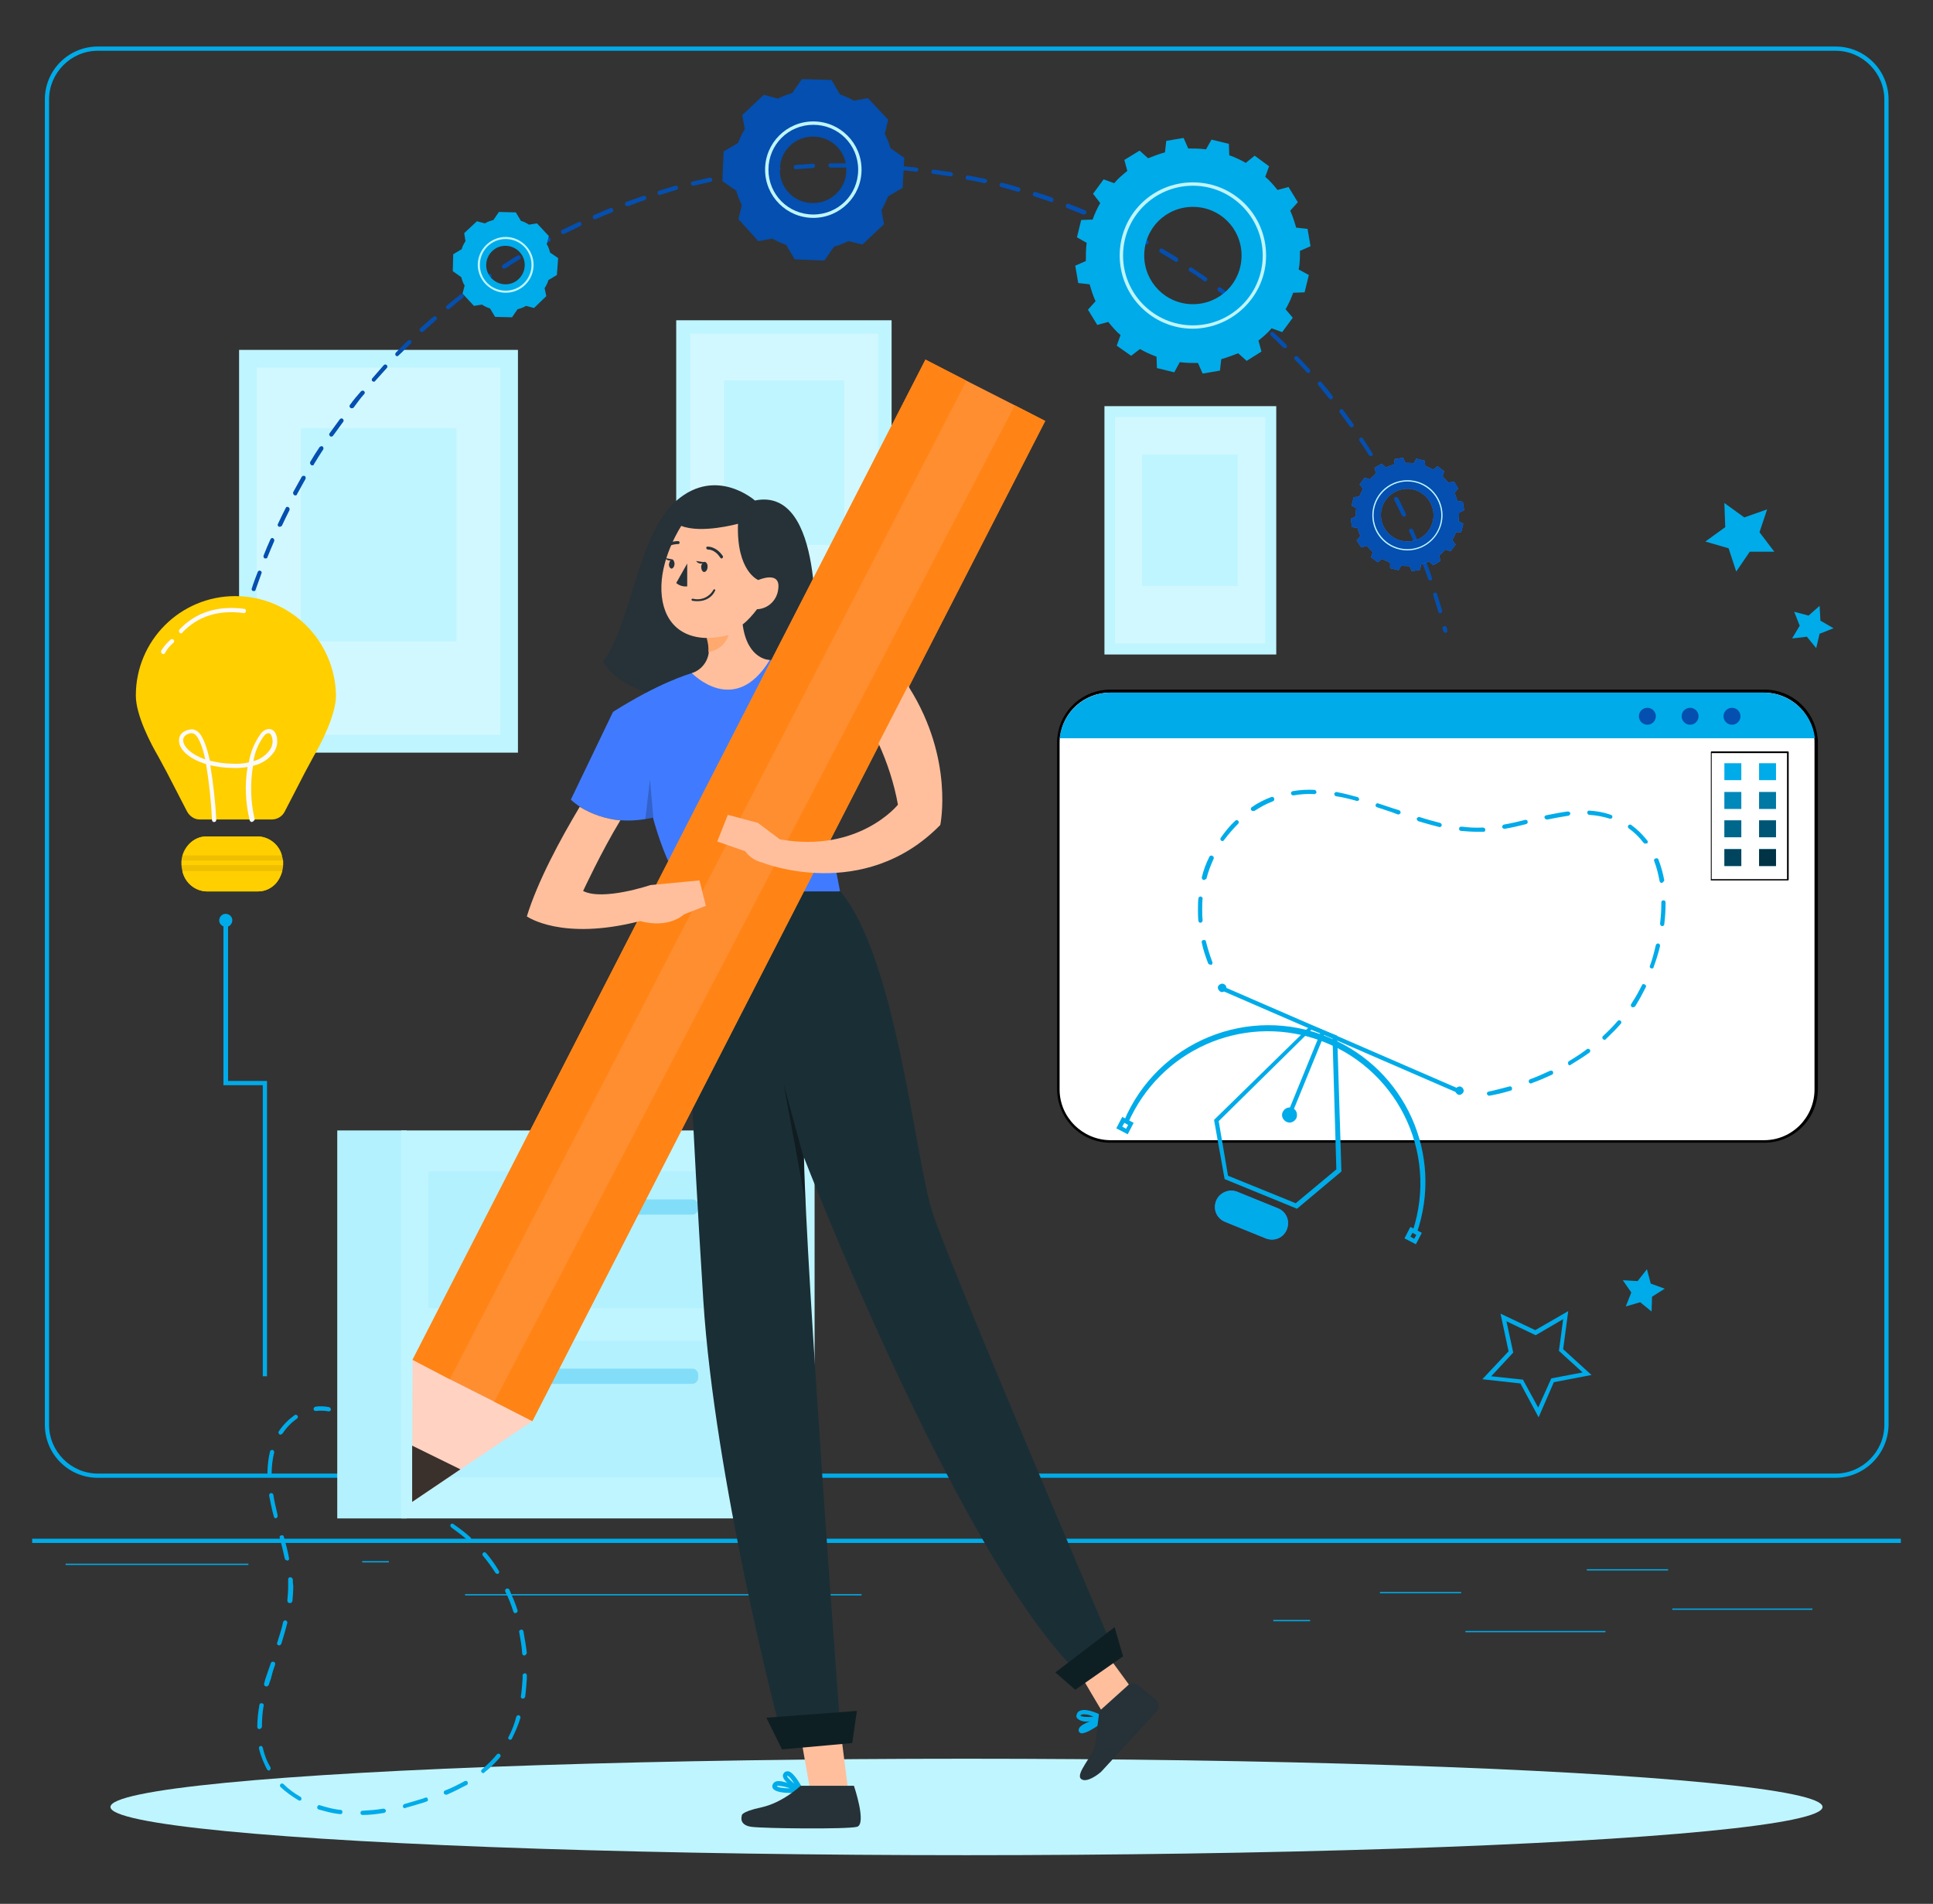 <svg xmlns="http://www.w3.org/2000/svg" xmlns:xlink="http://www.w3.org/1999/xlink" id="Layer_1" x="0px" y="0px" viewBox="0 0 456.8 450" style="enable-background:new 0 0 456.8 450;" xml:space="preserve"><rect x="0" y="0" width="456.8" height="450" fill="#333333" stroke="none"/><style type="text/css">	.st0{fill:#00ABE9;}	.st1{fill:#BFF5FF;}	.st2{opacity:6.000000e-02;}	.st3{opacity:0.28;}	.st4{opacity:0.3;}	.st5{fill:#FFFFFF;}	.st6{fill:#044FAF;}	.st7{fill:#FFCF00;}	.st8{fill:#FAFAFA;}	.st9{fill:#EDBF00;}	.st10{fill:#407BFF;}	.st11{opacity:0.2;}	.st12{opacity:0.4;}	.st13{opacity:0.5;}	.st14{opacity:0.6;}	.st15{opacity:0.7;}	.st16{fill:#263238;}	.st17{fill:#FFBF9D;}	.st18{fill:#1A2E35;}	.st19{fill:#0E1F23;}	.st20{fill:#FFD2C2;}	.st21{fill:#FF8E31;}	.st22{opacity:0.77;}	.st23{fill:#FF8415;}	.st24{fill:#FFA96E;}</style><title>benefits-of-logo-design</title><g>	<path class="st0" d="M433.7,349.3H23.1c-6.9,0-12.5-5.6-12.5-12.5V23.5c0-6.9,5.6-12.5,12.5-12.5h410.7c6.9,0,12.5,5.6,12.5,12.5  v313.3C446.2,343.7,440.6,349.3,433.7,349.3z M23.1,12c-6.3,0-11.5,5.2-11.5,11.5v313.3c0,6.3,5.2,11.5,11.5,11.5h410.7  c6.3,0,11.5-5.2,11.5-11.5V23.5c0-6.3-5.2-11.5-11.5-11.5H23.1z"></path>	<rect x="7.6" y="363.7" class="st0" width="441.6" height="1"></rect>	<rect x="395.2" y="380.2" class="st0" width="33.1" height="0.3"></rect>	<rect x="300.9" y="382.9" class="st0" width="8.7" height="0.3"></rect>	<rect x="375" y="370.9" class="st0" width="19.2" height="0.3"></rect>	<rect x="346.3" y="385.5" class="st0" width="33.1" height="0.3"></rect>	<rect x="326.1" y="376.3" class="st0" width="19.2" height="0.3"></rect>	<rect x="15.5" y="369.6" class="st0" width="43.2" height="0.3"></rect>	<rect x="85.6" y="369" class="st0" width="6.3" height="0.3"></rect>	<rect x="109.9" y="376.8" class="st0" width="93.7" height="0.3"></rect>	<rect x="79.7" y="267.2" class="st1" width="16.4" height="91.7"></rect>	<g class="st2">		<rect x="79.7" y="267.2" class="st0" width="16.4" height="91.7"></rect>	</g>	<rect x="94.8" y="267.2" class="st1" width="97.7" height="91.7"></rect>	<g class="st2">		<rect x="101.2" y="276.9" class="st0" width="84.7" height="32.3"></rect>	</g>	<g class="st2">		<rect x="101.2" y="316.9" class="st0" width="84.7" height="32.3"></rect>	</g>	<g class="st3">		<path class="st0" d="M123.5,283.5h40.1c0.8,0,1.4,0.6,1.4,1.5v0.6c0,0.8-0.6,1.5-1.4,1.5h-40.1c-0.8,0-1.4-0.6-1.4-1.5V285   C122.1,284.1,122.7,283.5,123.5,283.5z"></path>	</g>	<g class="st3">		<path class="st0" d="M123.5,323.5h40.1c0.8,0,1.4,0.6,1.4,1.5v0.6c0,0.8-0.6,1.5-1.4,1.5h-40.1c-0.8,0-1.4-0.6-1.4-1.5V325   C122.1,324.2,122.7,323.5,123.5,323.5z"></path>	</g>	<rect x="56.5" y="82.7" class="st1" width="65.9" height="95.2"></rect>	<g class="st4">		<rect x="60.7" y="86.9" class="st5" width="57.5" height="86.8"></rect>	</g>	<rect x="71.1" y="101.2" class="st1" width="36.8" height="50.4"></rect>	<rect x="261" y="96" class="st1" width="40.6" height="58.7"></rect>	<g class="st4">		<rect x="263.5" y="98.6" class="st5" width="35.5" height="53.5"></rect>	</g>	<rect x="269.9" y="107.4" class="st1" width="22.6" height="31.1"></rect>	<rect x="159.8" y="75.7" class="st1" width="50.9" height="73.6"></rect>	<g class="st4">		<rect x="163.1" y="78.9" class="st5" width="44.4" height="67.1"></rect>	</g>	<rect x="171.1" y="89.9" class="st1" width="28.4" height="38.9"></rect>	<path class="st6" d="M55.6,155.5L55.6,155.5c-0.4-0.1-0.6-0.3-0.5-0.6c0,0,0,0,0,0c0.3-1.3,0.6-2.7,0.9-4c0.1-0.3,0.3-0.4,0.6-0.4  s0.4,0.3,0.4,0.6c-0.3,1.3-0.6,2.6-0.9,4C56.1,155.3,55.9,155.5,55.6,155.5z M341.6,149.6c-0.2,0-0.4-0.2-0.5-0.4l-0.2-0.6  c-0.1-0.3,0.1-0.6,0.4-0.6c0,0,0,0,0,0c0.3-0.1,0.6,0.1,0.6,0.4l0.1,0.6c0.1,0.3-0.1,0.5-0.3,0.6c0,0,0,0,0,0L341.6,149.6z   M57.5,147.6h-0.1c-0.3-0.1-0.4-0.4-0.4-0.6c0,0,0,0,0,0c0.4-1.3,0.8-2.6,1.2-4c0.1-0.3,0.4-0.4,0.7-0.3c0.3,0.1,0.4,0.4,0.3,0.6  l0,0c-0.4,1.3-0.8,2.6-1.1,3.9C58,147.4,57.8,147.5,57.5,147.6L57.5,147.6z M340.4,145c-0.2,0-0.4-0.1-0.5-0.4  c-0.4-1.3-0.8-2.6-1.2-3.9c-0.1-0.3,0.1-0.6,0.3-0.6c0,0,0,0,0,0c0.3-0.1,0.6,0.1,0.6,0.3c0.4,1.3,0.8,2.6,1.2,3.9  c0.1,0.3-0.1,0.6-0.4,0.6L340.4,145z M60,139.7c-0.1,0-0.1,0-0.2,0c-0.3-0.1-0.4-0.4-0.3-0.6c0,0,0,0,0,0c0.4-1.3,0.9-2.6,1.4-3.9  c0.1-0.3,0.4-0.4,0.6-0.3c0,0,0,0,0,0c0.3,0.1,0.4,0.4,0.3,0.6c-0.5,1.3-0.9,2.6-1.4,3.9C60.4,139.6,60.2,139.7,60,139.7z   M338,137.2c-0.2,0-0.4-0.1-0.5-0.3c-0.4-1.3-0.9-2.6-1.4-3.8c-0.1-0.3,0-0.6,0.2-0.7c0.3-0.1,0.6,0,0.7,0.2c0,0,0,0.1,0,0.1  c0.5,1.3,1,2.6,1.4,3.9c0.1,0.3,0,0.6-0.3,0.6c0,0,0,0,0,0C338.1,137.2,338.1,137.2,338,137.2L338,137.2z M62.8,132  c-0.1,0-0.1,0-0.2,0c-0.3-0.1-0.4-0.4-0.3-0.7c0.5-1.3,1-2.5,1.6-3.8c0.1-0.3,0.4-0.4,0.6-0.3s0.4,0.4,0.3,0.6c0,0,0,0.1,0,0.1  c-0.5,1.2-1.1,2.5-1.6,3.8C63.2,131.9,63,132,62.8,132z M335.1,129.6c-0.2,0-0.4-0.1-0.5-0.3c-0.5-1.3-1-2.5-1.6-3.7  c-0.1-0.3,0.1-0.6,0.3-0.6c0.2-0.1,0.5,0,0.6,0.2c0.5,1.2,1.1,2.5,1.6,3.8c0.1,0.3,0,0.6-0.3,0.7  C335.2,129.5,335.2,129.5,335.1,129.6L335.1,129.6z M66.1,124.5c-0.1,0-0.1,0-0.2,0c-0.2-0.1-0.4-0.4-0.2-0.7  c0.6-1.3,1.2-2.5,1.8-3.7c0.1-0.3,0.4-0.4,0.7-0.2c0,0,0,0,0,0c0.2,0.1,0.3,0.4,0.2,0.7c0,0,0,0,0,0c-0.6,1.2-1.2,2.4-1.8,3.7  C66.5,124.4,66.3,124.5,66.1,124.5L66.1,124.5z M331.8,122.1c-0.2,0-0.4-0.1-0.5-0.3c-0.6-1.2-1.2-2.4-1.8-3.6  c-0.1-0.3,0-0.6,0.2-0.7s0.6,0,0.7,0.2c0.6,1.2,1.2,2.4,1.8,3.7c0.1,0.3,0,0.6-0.2,0.7C332,122.1,331.9,122.1,331.8,122.1  L331.8,122.1z M69.8,117.1c-0.1,0-0.2,0-0.3-0.1c-0.2-0.1-0.3-0.5-0.2-0.7c0.7-1.2,1.3-2.4,2-3.6c0.1-0.2,0.5-0.3,0.7-0.2  c0.2,0.1,0.3,0.4,0.2,0.7c0,0,0,0,0,0c-0.7,1.2-1.3,2.4-2,3.6C70.2,117,70,117.1,69.8,117.1L69.8,117.1z M328.1,114.8  c-0.2,0-0.4-0.1-0.5-0.3c-0.7-1.2-1.3-2.4-2-3.5c-0.1-0.2-0.1-0.6,0.2-0.7c0.2-0.1,0.6-0.1,0.7,0.2c0.7,1.2,1.4,2.4,2,3.6  c0.1,0.2,0.1,0.6-0.2,0.7c0,0,0,0,0,0C328.3,114.8,328.2,114.8,328.1,114.8L328.1,114.8z M73.8,110c-0.1,0-0.2,0-0.3-0.1  c-0.2-0.2-0.3-0.5-0.2-0.7c0.7-1.2,1.4-2.3,2.2-3.5c0.2-0.2,0.5-0.3,0.7-0.2s0.3,0.5,0.2,0.7c-0.7,1.1-1.5,2.3-2.2,3.5  C74.2,109.9,74,110,73.8,110z M323.9,107.8c-0.2,0-0.3-0.1-0.4-0.2c-0.7-1.2-1.5-2.3-2.2-3.4c-0.2-0.2-0.1-0.6,0.1-0.7c0,0,0,0,0,0  c0.2-0.2,0.6-0.1,0.7,0.2c0.8,1.1,1.5,2.3,2.2,3.4c0.2,0.2,0.1,0.5-0.1,0.7c0,0,0,0,0,0C324.1,107.7,324,107.8,323.9,107.8  L323.9,107.8z M78.3,103.2c-0.1,0-0.2,0-0.3-0.1c-0.2-0.2-0.3-0.5-0.1-0.7c0,0,0,0,0,0c0.8-1.1,1.6-2.2,2.4-3.3  c0.2-0.2,0.5-0.3,0.7-0.1c0.2,0.2,0.3,0.5,0.1,0.7c0,0,0,0,0,0c-0.8,1.1-1.6,2.2-2.4,3.3C78.6,103.1,78.5,103.2,78.3,103.2z   M319.4,101c-0.2,0-0.3-0.1-0.4-0.2c-0.8-1.1-1.6-2.2-2.4-3.3c-0.2-0.2-0.1-0.5,0.1-0.7c0.2-0.2,0.5-0.1,0.7,0.1l0,0  c0.8,1.1,1.6,2.2,2.4,3.3c0.2,0.2,0.1,0.5-0.1,0.7c0,0,0,0,0,0C319.6,101,319.5,101,319.4,101z M83.1,96.5c-0.1,0-0.2,0-0.3-0.1  c-0.2-0.2-0.3-0.5-0.1-0.7c0,0,0,0,0,0c0.8-1.1,1.7-2.2,2.6-3.2c0.2-0.2,0.5-0.2,0.7-0.1c0.2,0.2,0.3,0.5,0.1,0.7c0,0,0,0,0,0  c-0.9,1-1.7,2.1-2.5,3.2C83.4,96.5,83.3,96.5,83.1,96.5z M314.5,94.4c-0.2,0-0.3-0.1-0.4-0.2c-0.9-1.1-1.7-2.1-2.6-3.2  c-0.2-0.2-0.2-0.5,0.1-0.7s0.5-0.2,0.7,0.1c0.9,1,1.8,2.1,2.6,3.2c0.2,0.2,0.1,0.5-0.1,0.7C314.7,94.4,314.6,94.4,314.5,94.4z   M88.3,90.2c-0.1,0-0.2,0-0.3-0.1c-0.2-0.2-0.2-0.5,0-0.7c0.9-1,1.8-2.1,2.7-3.1c0.2-0.2,0.5-0.2,0.7,0c0.2,0.2,0.2,0.5,0,0.7  c-0.9,1-1.8,2-2.7,3C88.6,90.2,88.5,90.2,88.3,90.2z M309.2,88.2c-0.1,0-0.3-0.1-0.4-0.2c-0.9-1-1.8-2-2.8-3  c-0.2-0.2-0.2-0.5,0-0.7c0.2-0.2,0.5-0.2,0.7,0c0.9,1,1.9,2,2.8,3c0.2,0.2,0.2,0.5,0,0.7C309.5,88.2,309.3,88.2,309.2,88.2  L309.2,88.2z M93.9,84.2c-0.3,0-0.5-0.2-0.5-0.5c0-0.1,0.1-0.2,0.1-0.3c1-1,1.9-2,2.9-2.9c0.2-0.2,0.5-0.2,0.7,0  c0.2,0.2,0.2,0.5,0,0.7c0,0,0,0,0,0c-1,0.9-1.9,1.9-2.9,2.8C94.1,84.1,94,84.2,93.9,84.2L93.9,84.2z M303.6,82.3  c-0.1,0-0.3-0.1-0.4-0.2c-1-1-1.9-1.9-2.9-2.8c-0.2-0.2-0.2-0.5,0-0.7c0.2-0.2,0.5-0.2,0.7,0c1,0.9,2,1.9,3,2.9  c0.2,0.2,0.2,0.5,0,0.7C303.9,82.2,303.7,82.3,303.6,82.3L303.6,82.3z M99.7,78.5c-0.1,0-0.3-0.1-0.4-0.2c-0.2-0.2-0.2-0.5,0-0.7  c1-0.9,2-1.8,3.1-2.7c0.2-0.2,0.5-0.2,0.7,0c0.2,0.2,0.2,0.5,0,0.7c-1,0.9-2,1.8-3,2.7C100,78.4,99.9,78.5,99.7,78.5z M297.6,76.6  c-0.1,0-0.2,0-0.3-0.1c-1-0.9-2-1.8-3.1-2.7c-0.2-0.2-0.2-0.5-0.1-0.7c0.2-0.2,0.5-0.3,0.7-0.1c0,0,0,0,0,0c1,0.9,2.1,1.8,3.1,2.7  c0.2,0.2,0.2,0.5,0,0.7C297.9,76.6,297.8,76.6,297.6,76.6z M105.9,73.1c-0.2,0-0.3-0.1-0.4-0.2c-0.2-0.2-0.1-0.5,0.1-0.7  c0,0,0,0,0,0c1.1-0.9,2.1-1.7,3.2-2.6c0.2-0.2,0.5-0.1,0.7,0.1c0.2,0.2,0.1,0.5-0.1,0.7l0,0c-1.1,0.8-2.1,1.7-3.2,2.6  C106.1,73.1,106,73.1,105.9,73.1z M291.4,71.4c-0.1,0-0.2,0-0.3-0.1c-1.1-0.8-2.1-1.7-3.2-2.5c-0.2-0.2-0.3-0.5-0.1-0.7  c0.2-0.2,0.5-0.3,0.7-0.1l0,0c1.1,0.8,2.2,1.7,3.3,2.5c0.2,0.2,0.3,0.5,0.1,0.7C291.7,71.3,291.5,71.4,291.4,71.4L291.4,71.4z   M112.4,68.1c-0.2,0-0.3-0.1-0.4-0.2c-0.2-0.2-0.1-0.5,0.1-0.7c0,0,0,0,0,0c1.1-0.8,2.2-1.6,3.3-2.4c0.2-0.2,0.5-0.1,0.7,0.1  s0.1,0.5-0.1,0.7c-1.1,0.8-2.2,1.6-3.3,2.4C112.6,68.1,112.5,68.1,112.4,68.1L112.4,68.1z M284.8,66.5c-0.1,0-0.2,0-0.3-0.1  c-1.1-0.8-2.2-1.6-3.4-2.3c-0.2-0.2-0.3-0.5-0.1-0.7c0.2-0.2,0.5-0.3,0.7-0.1c1.1,0.8,2.3,1.5,3.4,2.3c0.2,0.2,0.3,0.5,0.1,0.7  C285.1,66.4,285,66.5,284.8,66.5L284.8,66.5z M119.1,63.5c-0.3,0-0.5-0.2-0.5-0.5c0-0.2,0.1-0.3,0.2-0.4c1.1-0.7,2.3-1.5,3.5-2.2  c0.2-0.1,0.6-0.1,0.7,0.2c0.1,0.2,0.1,0.6-0.2,0.7c-1.2,0.7-2.3,1.4-3.4,2.2C119.3,63.4,119.2,63.4,119.1,63.5L119.1,63.5z   M278,61.9c-0.1,0-0.2,0-0.3-0.1c-1.1-0.7-2.3-1.4-3.5-2.1c-0.2-0.1-0.3-0.4-0.2-0.7c0,0,0,0,0,0c0.1-0.2,0.5-0.3,0.7-0.2  c0,0,0,0,0,0c1.2,0.7,2.3,1.4,3.5,2.1c0.2,0.2,0.3,0.5,0.2,0.7C278.3,61.8,278.2,61.9,278,61.9z M126,59.2c-0.2,0-0.4-0.1-0.4-0.3  c-0.1-0.2-0.1-0.6,0.2-0.7c0,0,0,0,0,0c1.2-0.7,2.4-1.3,3.6-2c0.2-0.1,0.6,0,0.7,0.2c0.1,0.3,0,0.6-0.2,0.7c-1.2,0.6-2.4,1.3-3.6,2  C126.2,59.2,126.1,59.2,126,59.2z M270.9,57.8c-0.1,0-0.2,0-0.2-0.1c-1.2-0.7-2.4-1.3-3.6-1.9c-0.3-0.1-0.3-0.4-0.2-0.7  c0.1-0.3,0.4-0.3,0.7-0.2c1.2,0.6,2.4,1.3,3.6,1.9c0.2,0.1,0.3,0.4,0.2,0.7c0,0,0,0,0,0C271.3,57.7,271.1,57.8,270.9,57.8  L270.9,57.8z M133.2,55.3c-0.3,0.1-0.6-0.1-0.6-0.4c-0.1-0.3,0.1-0.6,0.4-0.6c1.2-0.6,2.4-1.2,3.7-1.8c0.3-0.1,0.6,0,0.7,0.2  c0,0,0,0,0,0c0.1,0.3,0,0.6-0.2,0.7c-1.2,0.6-2.4,1.2-3.7,1.8C133.4,55.2,133.3,55.3,133.2,55.3L133.2,55.3z M263.6,54  c-0.1,0-0.1,0-0.2,0c-1.2-0.6-2.5-1.2-3.7-1.7c-0.3-0.1-0.4-0.4-0.3-0.6c0.1-0.3,0.4-0.4,0.6-0.3c0,0,0.1,0,0.1,0  c1.3,0.6,2.5,1.1,3.7,1.7c0.2,0.1,0.4,0.4,0.2,0.7C264,53.9,263.8,54,263.6,54z M140.6,51.8c-0.2,0-0.4-0.1-0.5-0.3  c-0.1-0.3,0-0.6,0.3-0.7c1.3-0.5,2.5-1.1,3.8-1.6c0.3-0.1,0.5,0,0.7,0.3c0,0,0,0,0,0c0.1,0.3,0,0.6-0.3,0.7c-1.3,0.5-2.5,1-3.8,1.6  C140.8,51.8,140.7,51.8,140.6,51.8L140.6,51.8z M256.2,50.7c-0.1,0-0.1,0-0.2,0c-1.3-0.5-2.5-1-3.8-1.5c-0.3-0.1-0.4-0.4-0.3-0.7  c0.1-0.3,0.4-0.4,0.7-0.3c1.3,0.5,2.6,1,3.8,1.5c0.3,0.1,0.4,0.4,0.3,0.7C256.6,50.6,256.4,50.7,256.2,50.7L256.2,50.7z   M148.2,48.7c-0.3,0-0.5-0.2-0.5-0.5c0-0.2,0.1-0.5,0.4-0.5c1.3-0.5,2.6-0.9,3.9-1.4c0.3-0.1,0.6,0.1,0.7,0.3  c0.1,0.3-0.1,0.6-0.3,0.7l0,0c-1.3,0.4-2.6,0.9-3.8,1.4C148.3,48.7,148.2,48.7,148.2,48.7L148.2,48.7z M248.5,47.7  c-0.1,0-0.1,0-0.2,0c-1.3-0.4-2.6-0.9-3.9-1.3c-0.3-0.1-0.4-0.4-0.3-0.7c0.1-0.3,0.4-0.4,0.6-0.3c0,0,0,0,0,0  c1.3,0.4,2.6,0.8,3.9,1.3c0.3,0.1,0.4,0.4,0.3,0.7c0,0.2-0.2,0.4-0.5,0.4V47.7z M155.9,46.1c-0.2,0-0.4-0.1-0.5-0.4  c-0.1-0.3,0.1-0.6,0.3-0.6c1.3-0.4,2.6-0.8,3.9-1.2c0.3-0.1,0.6,0.1,0.6,0.4c0.1,0.3-0.1,0.6-0.4,0.6l0,0c-1.3,0.4-2.6,0.8-3.9,1.2  C156,46.1,155.9,46.1,155.9,46.1z M240.6,45.3c0,0-0.1,0-0.1,0c-1.3-0.4-2.6-0.7-3.9-1.1c-0.3-0.1-0.4-0.3-0.4-0.6c0,0,0,0,0,0  c0.1-0.3,0.3-0.4,0.6-0.4c0,0,0,0,0,0c1.3,0.3,2.6,0.7,4,1.1c0.3,0.1,0.4,0.4,0.3,0.6C241.1,45.2,240.9,45.3,240.6,45.3L240.6,45.3  z M163.8,43.9c-0.2,0-0.4-0.2-0.5-0.4c-0.1-0.3,0.1-0.6,0.4-0.6c0,0,0,0,0,0c1.3-0.3,2.7-0.6,4-0.9c0.3-0.1,0.5,0.1,0.6,0.4  c0,0,0,0,0,0c0.1,0.3-0.1,0.5-0.4,0.6C166.5,43.3,165.2,43.6,163.8,43.9L163.8,43.9z M232.7,43.3h-0.1c-1.3-0.3-2.6-0.6-4-0.8  c-0.3,0-0.5-0.3-0.4-0.6s0.3-0.5,0.6-0.4c0,0,0,0,0.1,0c1.4,0.3,2.7,0.5,4,0.8c0.3,0.1,0.4,0.4,0.4,0.6  C233.1,43.1,232.9,43.3,232.7,43.3L232.7,43.3z M171.8,42.2c-0.3,0-0.5-0.3-0.5-0.5c0-0.2,0.2-0.4,0.4-0.5c1.3-0.3,2.7-0.5,4-0.7  c0.3-0.1,0.5,0.1,0.6,0.4c0,0,0,0,0,0c0,0.3-0.1,0.5-0.4,0.6c0,0,0,0,0,0C174.5,41.7,173.2,41.9,171.8,42.2L171.8,42.2z   M224.7,41.7L224.7,41.7c-1.4-0.2-2.8-0.4-4.1-0.6c-0.3,0-0.5-0.2-0.5-0.5s0.2-0.5,0.5-0.5c0,0,0.1,0,0.1,0  c1.3,0.2,2.7,0.4,4.1,0.6c0.3,0.1,0.4,0.4,0.4,0.6C225.1,41.5,224.9,41.7,224.7,41.7L224.7,41.7z M179.8,40.9  c-0.3,0-0.5-0.3-0.4-0.6c0-0.2,0.2-0.4,0.4-0.4c1.4-0.2,2.7-0.3,4.1-0.5c0.3,0,0.5,0.2,0.6,0.4c0,0,0,0,0,0c0,0.3-0.2,0.5-0.5,0.6  C182.6,40.6,181.3,40.7,179.8,40.9L179.8,40.9z M216.6,40.6L216.6,40.6c-1.4-0.2-2.8-0.3-4.1-0.4c-0.3,0-0.5-0.3-0.5-0.5  c0,0,0,0,0,0c0-0.3,0.3-0.5,0.5-0.5c0,0,0,0,0,0c1.4,0.1,2.7,0.3,4.1,0.4c0.3,0.1,0.5,0.3,0.4,0.6C217,40.4,216.8,40.5,216.6,40.6  L216.6,40.6z M188,40c-0.3-0.1-0.5-0.3-0.4-0.6c0-0.2,0.2-0.4,0.4-0.4c1.4-0.1,2.7-0.2,4.1-0.3c0.3,0,0.5,0.2,0.5,0.5  c0,0.3-0.2,0.5-0.5,0.5c0,0,0,0,0,0C190.8,39.8,189.4,39.9,188,40L188,40z M208.4,39.8L208.4,39.8c-1.4-0.1-2.7-0.2-4.1-0.2  c-0.3-0.1-0.5-0.3-0.4-0.6c0-0.2,0.2-0.4,0.4-0.4c1.4,0,2.7,0.1,4.1,0.2c0.3,0.1,0.4,0.4,0.4,0.6C208.8,39.6,208.7,39.8,208.4,39.8  L208.4,39.8z M196.2,39.6c-0.3-0.1-0.5-0.3-0.4-0.6c0-0.2,0.2-0.4,0.4-0.4c1.1,0,2.1,0,3.2,0h0.9c0.3-0.1,0.5,0.1,0.6,0.4  c0.1,0.3-0.1,0.5-0.4,0.6c-0.1,0-0.1,0-0.2,0h-0.9C198.3,39.6,197.3,39.6,196.2,39.6L196.2,39.6z"></path>	<path class="st7" d="M55.6,140.9c-13,0-23.5,10.5-23.5,23.5c0,0,0,0,0,0c0,4.7,3.6,11.5,5.3,14.4c0.7,1.3,1.4,2.6,2.1,3.9l4.7,9.1  c0.6,1.1,1.7,1.9,3,1.9h17c1.3,0,2.5-0.7,3.1-1.9l4.7-9.1c0.7-1.3,1.4-2.6,2.1-3.9c1.7-2.9,5.3-9.8,5.3-14.4  C79.2,151.4,68.6,140.9,55.6,140.9z"></path>	<path class="st8" d="M59.5,194.3c-0.2,0-0.4-0.2-0.5-0.4c-1-4.1-1.2-8.4-0.5-12.6c-1.3,0.2-2.6,0.3-3.9,0.2c-1.7,0-3.3-0.3-4.9-0.6  c0.7,4.3,1.2,8.6,1.4,12.9c0,0.3-0.2,0.5-0.5,0.5c0,0,0,0,0,0c-0.3,0-0.5-0.2-0.5-0.5c0,0,0,0,0,0c-0.2-4.4-0.7-8.9-1.4-13.2  c-4-1.2-6.3-3.4-6.4-5.4c-0.1-1.5,0.9-2.5,2.7-2.8c0.6-0.1,1.2,0.1,1.7,0.5c1.3,1,2.2,3.8,2.9,6.9c1.7,0.4,3.4,0.7,5.2,0.7  c1.3,0.1,2.7,0,4-0.3c0.4-2.4,1.3-4.6,2.7-6.6c0.4-0.7,1.2-1.2,2-1.3c0.7,0,1.3,0.4,1.6,1c0.7,1.4,0.5,3.1-0.3,4.4  c-1.2,1.7-3,2.9-5,3.3c-0.7,4.2-0.6,8.5,0.4,12.7C60.1,193.9,59.9,194.2,59.5,194.3L59.5,194.3z M63.4,173.3L63.4,173.3  c-0.3,0-0.8,0.3-1.2,0.9c-1.2,1.7-2,3.7-2.3,5.7c1.6-0.4,3-1.4,3.9-2.7c0.7-1,0.8-2.3,0.3-3.4C64,173.5,63.7,173.3,63.4,173.3  L63.4,173.3z M45.3,173.3h-0.2c-1.2,0.2-1.9,0.9-1.8,1.8c0.1,1.4,1.8,3.2,5.2,4.4c-0.6-2.8-1.4-5-2.4-5.9  C45.8,173.4,45.6,173.3,45.3,173.3L45.3,173.3z"></path>	<path class="st8" d="M42.8,149.7c-0.3,0-0.5-0.2-0.5-0.5c0-0.1,0-0.3,0.1-0.4c3.9-4.1,9-5.7,15.3-4.9c0.3,0,0.5,0.3,0.4,0.6  c0,0.3-0.3,0.5-0.6,0.4c-5.9-0.8-10.8,0.8-14.4,4.6C43.1,149.7,42.9,149.7,42.8,149.7z"></path>	<path class="st8" d="M38.6,154.6c-0.1,0-0.2,0-0.3-0.1c-0.2-0.1-0.3-0.4-0.2-0.7c0,0,0,0,0,0c0.6-1,1.4-1.9,2.2-2.6  c0.2-0.2,0.5-0.2,0.7,0c0,0,0,0,0,0c0.2,0.2,0.2,0.5,0,0.7c-0.8,0.7-1.5,1.5-2,2.4C39,154.5,38.8,154.6,38.6,154.6z"></path>	<path class="st9" d="M66.9,204.2c0,0.1,0,0.2,0,0.3c0,0.5-0.1,0.9-0.2,1.4c-0.3,1.1-0.8,2.1-1.5,2.9c-1.1,1.2-2.6,1.9-4.2,1.9H48.8  c-2.8-0.1-5.1-2.1-5.7-4.8c-0.1-0.5-0.2-0.9-0.2-1.4c0-0.1,0-0.2,0-0.3c0-0.2,0-0.4,0-0.6c0-0.1,0-0.1,0-0.2  c0.1-1.4,0.7-2.8,1.7-3.8c1.1-1.2,2.6-1.9,4.2-1.9H61c2.6,0.1,4.9,1.9,5.6,4.4c0.1,0.4,0.2,0.8,0.3,1.3c0,0.1,0,0.1,0,0.2  C66.9,203.8,66.9,204,66.9,204.2z"></path>	<path class="st7" d="M66.6,202.2H43.2c0.3-0.9,0.8-1.8,1.4-2.6c1.1-1.2,2.6-1.9,4.2-1.9H61C63.6,197.8,65.9,199.6,66.6,202.2z"></path>	<path class="st7" d="M66.7,205.9c-0.3,1.1-0.8,2.1-1.5,2.9c-1.1,1.2-2.6,1.9-4.2,1.9H48.8c-2.8-0.1-5.1-2.1-5.7-4.8H66.7z"></path>	<path class="st7" d="M66.9,204.2c0,0.1,0,0.2,0,0.3h-24c0-0.1,0-0.2,0-0.3c0-0.2,0-0.4,0-0.6c0-0.1,0-0.1,0-0.2h24  c0,0.1,0,0.1,0,0.2C66.9,203.8,66.9,204,66.9,204.2z"></path>	<path class="st0" d="M54.9,217.5c0,0.9-0.7,1.6-1.5,1.6s-1.6-0.7-1.6-1.5c0-0.9,0.7-1.6,1.5-1.6c0,0,0,0,0,0  C54.2,216,54.9,216.7,54.9,217.5z"></path>	<polygon class="st0" points="63.1,325.3 62.1,325.3 62.1,256.5 52.8,256.5 52.8,217.5 53.9,217.5 53.9,255.5 63.1,255.5  "></polygon>	<path class="st6" d="M213.7,37.3l-3.3-2.3l0,0c-0.3-1.2-0.8-2.3-1.3-3.4l0.8-3.3l-4.8-5.1l-3.3,0.6c-1.1-0.6-2.2-1.1-3.3-1.5l0,0  l-2-3.4l-7-0.2l-2.3,3.3l0,0c-1.2,0.3-2.3,0.8-3.4,1.3l-3.3-0.9l-5.1,4.8l0.6,3.3l0,0c-0.6,1-1.2,2.2-1.6,3.3l-3.4,2l-0.3,7  l3.3,2.3c0.3,1.2,0.8,2.3,1.3,3.4l0,0l-0.8,3.3l4.7,5.2l3.3-0.6c1.1,0.6,2.2,1.1,3.3,1.5l0,0l2,3.4l7,0.3l2.3-3.3  c1.2-0.3,2.3-0.8,3.4-1.3l0,0l3.3,0.8l5.1-4.8l-0.6-3.3c0.6-1.1,1.1-2.2,1.6-3.3l0,0l3.4-2L213.7,37.3z M191.9,48  c-4.3-0.1-7.8-3.7-7.6-8.1c0.1-4.3,3.7-7.8,8.1-7.6c4.3,0.1,7.8,3.7,7.6,8.1l0,0C199.9,44.7,196.3,48.1,191.9,48z"></path>	<path class="st1" d="M192.2,51.5c-6.3,0-11.4-5.1-11.4-11.4c0-6.3,5.1-11.4,11.4-11.4c6.3,0,11.4,5.1,11.4,11.4c0,0,0,0,0,0  C203.6,46.4,198.5,51.5,192.2,51.5z M192.2,29.5c-5.9,0-10.6,4.7-10.6,10.6s4.7,10.6,10.6,10.6s10.6-4.7,10.6-10.6  C202.8,34.2,198.1,29.5,192.2,29.5L192.2,29.5z"></path>	<path class="st0" d="M131.9,61l-1.9-1.3l0,0c-0.2-0.7-0.4-1.4-0.8-2l0.5-1.9l-2.8-3l-1.9,0.3c-0.6-0.4-1.2-0.7-1.9-0.9l0,0l-1.2-2  l-4-0.1l-1.3,1.9l0,0c-0.7,0.2-1.4,0.4-2,0.8l-1.9-0.5l-3,2.8l0.3,1.9l0,0c-0.4,0.6-0.7,1.2-0.9,1.9l-2,1.2l-0.1,4l2,1.4  c0.2,0.7,0.4,1.4,0.8,2l0,0l-0.5,1.9l2.7,2.9l1.9-0.3c0.6,0.4,1.2,0.7,1.9,0.9l0,0l1.2,2l4,0.1l1.3-1.9c0.7-0.2,1.4-0.4,2-0.8l0,0  l1.9,0.5l2.9-2.8l-0.4-1.9c0.4-0.6,0.7-1.2,0.9-1.9l0,0l2-1.2L131.9,61z M119.3,67.2c-2.5-0.1-4.5-2.2-4.4-4.7s2.2-4.5,4.7-4.4  c2.5,0.1,4.5,2.2,4.4,4.7l0,0C123.9,65.3,121.8,67.3,119.3,67.2L119.3,67.2z"></path>	<path class="st1" d="M119.5,69.2c-3.6,0-6.6-3-6.6-6.6s3-6.6,6.6-6.6s6.6,3,6.6,6.6v0C126.1,66.3,123.1,69.2,119.5,69.2z   M119.5,56.5c-3.4,0-6.1,2.7-6.1,6.1s2.7,6.1,6.1,6.1s6.1-2.7,6.1-6.1l0,0C125.6,59.2,122.9,56.5,119.5,56.5z"></path>	<g>		<path class="st0" d="M307.2,59.3l2.5-1.1l-0.7-4.1l-2.7-0.3c-0.4-1.4-0.8-2.7-1.4-4l1.8-2l-2.2-3.6l-2.6,0.7   c-0.9-1.1-1.8-2.2-2.9-3.1l0.9-2.5l-3.4-2.5l-2.1,1.7c-1.2-0.7-2.5-1.3-3.9-1.8l-0.1-2.7l-4.1-1l-1.3,2.3   c-1.4-0.2-2.8-0.2-4.2-0.2l-1.1-2.5l-4.1,0.7l-0.3,2.7c-1.4,0.4-2.7,0.9-4,1.4l-2-1.8l-3.6,2.2l0.7,2.6c-1.1,0.9-2.2,1.8-3.1,2.9   l-2.5-0.9l-2.5,3.4l1.7,2.2c-0.7,1.2-1.3,2.5-1.8,3.9l-2.7,0.1l-1,4.1l2.3,1.3c-0.2,1.4-0.2,2.8-0.2,4.3l-2.5,1.1l0.7,4.1l2.7,0.3   c0.4,1.4,0.8,2.7,1.4,4l-1.8,2l2.2,3.6l2.6-0.7c0.9,1.1,1.8,2.2,2.9,3.1l-0.9,2.5l3.4,2.4l2.1-1.6c1.2,0.7,2.5,1.3,3.9,1.8   l0.1,2.7l4.1,1l1.3-2.4c1.4,0.2,2.8,0.2,4.3,0.2l1.1,2.5l4.1-0.7l0.3-2.7c1.4-0.4,2.7-0.9,4-1.4l2,1.8l3.5-2.2l-0.7-2.6   c1.1-0.9,2.2-1.8,3.1-2.9l2.5,0.9l2.5-3.4l-1.7-2c0.7-1.2,1.3-2.5,1.8-3.9l2.7-0.1l1-4.1l-2.4-1.3   C307.2,62.2,307.2,60.8,307.2,59.3z M281.9,71.9c-6.4,0-11.5-5.2-11.5-11.5c0-6.4,5.1-11.5,11.5-11.5c6.4,0,11.5,5.1,11.5,11.5   C293.4,66.8,288.3,71.9,281.9,71.9z"></path>		<path class="st1" d="M281.9,77.7c-9.5,0-17.3-7.7-17.3-17.3s7.7-17.3,17.3-17.3s17.3,7.7,17.3,17.3l0,0   C299.2,69.9,291.4,77.6,281.9,77.7z M281.9,43.9c-9.1,0-16.5,7.4-16.5,16.5c0,9.1,7.4,16.5,16.5,16.5c9.1,0,16.5-7.4,16.5-16.5   c0,0,0,0,0,0C298.4,51.3,291,43.9,281.9,43.9z"></path>	</g>	<path class="st10" d="M345.3,125.8l0.5-2l-1.1-0.6c0.1-0.7,0.1-1.3,0.1-2l1.2-0.6l-0.3-2l-1.3-0.2c-0.2-0.7-0.4-1.3-0.7-1.9l0.9-1  l-1-1.7l-1.3,0.3c-0.4-0.5-0.9-1-1.4-1.5l0.4-1.2l-1.6-1.2l-1,0.8c-0.6-0.3-1.2-0.6-1.9-0.9l-0.1-1.2l-2-0.5l-0.6,1.1  c-0.7-0.1-1.3-0.1-2-0.1l-0.5-1.2l-2,0.3l-0.2,1.3c-0.7,0.2-1.3,0.4-1.9,0.7l-1-0.9l-1.7,1l0.4,1.3c-0.5,0.4-1,0.9-1.5,1.4  l-1.2-0.4l-1.2,1.6l0.8,1c-0.3,0.6-0.6,1.2-0.9,1.9l-1.3,0.1l-0.5,2l1.1,0.6c-0.1,0.7-0.1,1.3-0.1,2l-1.2,0.5l0.3,2l1.3,0.2  c0.2,0.7,0.4,1.3,0.7,1.9l-0.9,1l1.1,1.7l1.3-0.4c0.4,0.5,0.9,1,1.4,1.5l-0.4,1.2l1.6,1.2l1-0.8c0.6,0.3,1.2,0.6,1.9,0.9l0,1.3  l2,0.5l0.6-1.1c0.7,0.1,1.3,0.1,2,0.1l0.5,1.2l2-0.3l0.2-1.3c0.7-0.2,1.3-0.4,1.9-0.7l1,0.9l1.7-1l-0.3-1.3c0.5-0.4,1-0.9,1.5-1.4  l1.2,0.4l1.2-1.6l-0.8-1c0.3-0.6,0.6-1.2,0.9-1.9L345.3,125.8z M331.1,127.8c-3.3-0.8-5.4-4.2-4.6-7.5c0.8-3.3,4.2-5.4,7.5-4.6  c3.3,0.8,5.4,4.2,4.6,7.5C337.8,126.6,334.5,128.6,331.1,127.8C331.1,127.8,331.1,127.8,331.1,127.8z"></path>	<path class="st6" d="M345.3,125.8l0.5-2l-1.1-0.6c0.1-0.7,0.1-1.3,0.1-2l1.2-0.6l-0.3-2l-1.3-0.2c-0.2-0.7-0.4-1.3-0.7-1.9l0.9-1  l-1-1.7l-1.3,0.3c-0.4-0.5-0.9-1-1.4-1.5l0.4-1.2l-1.6-1.2l-1,0.8c-0.6-0.3-1.2-0.6-1.9-0.9l-0.1-1.2l-2-0.5l-0.6,1.1  c-0.7-0.1-1.3-0.1-2-0.1l-0.5-1.2l-2,0.3l-0.2,1.3c-0.7,0.2-1.3,0.4-1.9,0.7l-1-0.9l-1.7,1l0.4,1.3c-0.5,0.4-1,0.9-1.5,1.4  l-1.2-0.4l-1.2,1.6l0.8,1c-0.3,0.6-0.6,1.2-0.9,1.9l-1.3,0.1l-0.5,2l1.1,0.6c-0.1,0.7-0.1,1.3-0.1,2l-1.2,0.5l0.3,2l1.3,0.2  c0.2,0.7,0.4,1.3,0.7,1.9l-0.9,1l1.1,1.7l1.3-0.4c0.4,0.5,0.9,1,1.4,1.5l-0.4,1.2l1.6,1.2l1-0.8c0.6,0.3,1.2,0.6,1.9,0.9l0,1.3  l2,0.5l0.6-1.1c0.7,0.1,1.3,0.1,2,0.1l0.5,1.2l2-0.3l0.2-1.3c0.7-0.2,1.3-0.4,1.9-0.7l1,0.9l1.7-1l-0.3-1.3c0.5-0.4,1-0.9,1.5-1.4  l1.2,0.4l1.2-1.6l-0.8-1c0.3-0.6,0.6-1.2,0.9-1.9L345.3,125.8z M331.1,127.8c-3.3-0.8-5.4-4.2-4.6-7.5c0.8-3.3,4.2-5.4,7.5-4.6  c3.3,0.8,5.4,4.2,4.6,7.5C337.8,126.6,334.5,128.6,331.1,127.8C331.1,127.8,331.1,127.8,331.1,127.8z"></path>	<path class="st1" d="M332.6,130.1c-4.6,0-8.3-3.7-8.3-8.3s3.7-8.3,8.3-8.3s8.3,3.7,8.3,8.3c0,0,0,0,0,0  C340.9,126.3,337.2,130.1,332.6,130.1z M332.6,113.8c-4.4,0-8,3.6-8,8s3.6,8,8,8s8-3.6,8-8S337,113.8,332.6,113.8  C332.6,113.8,332.6,113.8,332.6,113.8z"></path>	<polygon class="st0" points="419.3,130.4 413.5,130.4 410.3,135.1 408.5,129.6 403,128 407.7,124.6 407.5,118.9 412.2,122.3   417.6,120.4 415.8,125.8  "></polygon>	<polygon class="st0" points="423.5,150.9 425.3,147.9 424,144.6 427.4,145.5 430,143.2 430.2,146.7 433.3,148.5 430,149.8   429.2,153.2 427,150.5  "></polygon>	<path class="st0" d="M363.6,335l-4.3-8l-9-1l6.2-6.6l-1.9-8.9l8.2,3.9l7.8-4.5l-1.2,9l6.7,6.1l-8.9,1.7L363.6,335z M352.4,325.3  l7.5,0.8l3.6,6.6l3.1-6.9l7.4-1.4l-5.6-5.1l1-7.5l-6.5,3.8l-6.9-3.3l1.6,7.4L352.4,325.3z"></path>	<polygon class="st0" points="390.3,310 387.6,307.8 384.2,308.8 385.5,305.5 383.5,302.6 387,302.8 389.2,300 390.1,303.4   393.4,304.6 390.4,306.5  "></polygon>	<ellipse class="st1" cx="228.4" cy="427.1" rx="202.3" ry="11.4"></ellipse>	<path class="st5" d="M429.2,175.6v81.9c0,6.8-5.5,12.2-12.2,12.3c0,0,0,0,0,0H262.4c-6.8,0-12.3-5.5-12.3-12.3v-81.9  c0-0.5,0-1,0.1-1.4c0.7-6.2,6-10.8,12.2-10.8h154.6c6.2,0,11.4,4.6,12.2,10.8C429.2,174.7,429.2,175.2,429.2,175.6z"></path>	<path d="M416.9,270.1H262.4c-6.9,0-12.5-5.6-12.6-12.6v-81.9c0-0.5,0-1,0.1-1.5c0.7-6.3,6.1-11.1,12.5-11.1h154.6  c6.4,0,11.7,4.8,12.5,11.1c0.1,0.5,0.1,1,0.1,1.5v81.9C429.5,264.5,423.9,270.1,416.9,270.1z M262.4,163.7  c-6.1,0-11.2,4.5-11.9,10.5c-0.1,0.5-0.1,0.9-0.1,1.4v81.9c0,6.6,5.4,11.9,11.9,12h154.6c6.6,0,11.9-5.4,11.9-12v-81.9  c0-0.5,0-0.9-0.1-1.4c-0.7-6-5.8-10.5-11.9-10.5H262.4z"></path>	<path class="st0" d="M351.9,259c-0.2,0-0.4-0.2-0.5-0.4c-0.1-0.3,0.1-0.5,0.4-0.6c0,0,0,0,0,0c1.6-0.3,3.3-0.8,4.9-1.2  c0.3-0.1,0.6,0.1,0.6,0.4c0.1,0.3-0.1,0.6-0.4,0.6c-1.6,0.5-3.3,0.9-5,1.2L351.9,259z M361.8,256.1c-0.2,0-0.4-0.1-0.5-0.3  c-0.1-0.3,0-0.6,0.3-0.7c1.6-0.6,3.2-1.3,4.7-2c0.3-0.1,0.6,0,0.7,0.2c0.1,0.3,0,0.6-0.2,0.7c0,0,0,0,0,0c-1.5,0.7-3.1,1.4-4.8,2  L361.8,256.1z M371,251.8c-0.2,0-0.4-0.1-0.4-0.3c-0.1-0.2-0.1-0.5,0.2-0.7c0,0,0,0,0,0c1.5-0.9,2.9-1.8,4.2-2.8  c0.2-0.2,0.5-0.1,0.7,0.1c0,0,0,0,0,0c0.2,0.2,0.1,0.5-0.1,0.7c0,0,0,0,0,0c-1.4,1-2.8,1.9-4.3,2.8  C371.2,251.7,371.1,251.7,371,251.8L371,251.8z M379.2,245.8c-0.1,0-0.3-0.1-0.4-0.2c-0.2-0.2-0.2-0.5,0-0.7  c1.2-1.1,2.4-2.3,3.5-3.6c0.2-0.2,0.5-0.2,0.7,0c0,0,0,0,0,0c0.2,0.2,0.2,0.5,0,0.7c-1.1,1.3-2.4,2.5-3.6,3.7  C379.5,245.7,379.3,245.7,379.2,245.8L379.2,245.8z M385.9,238.1c-0.3,0-0.5-0.2-0.5-0.5c0-0.1,0-0.2,0.1-0.3l0.3-0.5  c0.8-1.2,1.5-2.5,2.2-3.9c0.1-0.3,0.4-0.4,0.7-0.2s0.4,0.4,0.2,0.7c-0.7,1.4-1.4,2.7-2.2,4l-0.3,0.5  C386.3,238,386.1,238,385.9,238.1L385.9,238.1z M390.4,228.9h-0.2c-0.3-0.1-0.4-0.4-0.3-0.6c0.6-1.6,1-3.2,1.4-4.9  c0.1-0.3,0.3-0.4,0.6-0.4c0.3,0.1,0.4,0.3,0.4,0.6c-0.4,1.7-0.9,3.3-1.5,4.9C390.8,228.8,390.6,228.9,390.4,228.9L390.4,228.9z   M286,228c-0.2,0-0.4-0.1-0.5-0.3c-0.6-1.6-1.2-3.3-1.5-4.9c-0.1-0.3,0.1-0.6,0.4-0.6c0.3-0.1,0.6,0.1,0.6,0.4l0,0  c0.4,1.6,0.9,3.2,1.5,4.8c0.1,0.3,0,0.5-0.3,0.7c0,0,0,0,0,0C286.1,228,286.1,228,286,228z M392.8,218.9L392.8,218.9  c-0.3,0-0.5-0.3-0.5-0.6c0,0,0,0,0,0c0.2-1.6,0.3-3.2,0.3-4.8v-0.2c0-0.3,0.2-0.5,0.5-0.5c0,0,0,0,0,0l0,0c0.3,0,0.5,0.2,0.5,0.5  l0,0v0.2c0,1.7-0.1,3.3-0.3,4.9C393.3,218.7,393.1,218.9,392.8,218.9L392.8,218.9z M283.7,218.1c-0.3,0-0.5-0.2-0.5-0.5  c-0.1-0.9-0.1-1.8-0.1-2.6s0-1.7,0.1-2.6c0-0.3,0.3-0.5,0.5-0.5c0,0,0,0,0,0c0.3,0,0.5,0.3,0.5,0.5c0,0,0,0,0,0  c-0.1,0.8-0.1,1.6-0.1,2.5s0,1.7,0.1,2.6C284.2,217.8,284,218.1,283.7,218.1C283.7,218.1,283.7,218.1,283.7,218.1L283.7,218.1z   M392.7,208.7c-0.2,0-0.5-0.2-0.5-0.4c-0.3-1.6-0.7-3.3-1.3-4.8c-0.1-0.3,0.1-0.6,0.4-0.6c0.2-0.1,0.5,0,0.6,0.2  c0.6,1.6,1.1,3.3,1.4,5C393.2,208.3,393,208.6,392.7,208.7L392.7,208.7z M284.5,208h-0.1c-0.3-0.1-0.4-0.4-0.4-0.6c0,0,0,0,0,0  c0.4-1.7,1-3.3,1.8-4.9c0.1-0.2,0.4-0.4,0.7-0.2c0.3,0.1,0.4,0.4,0.3,0.7c0,0,0,0,0,0c-0.7,1.5-1.3,3.1-1.7,4.7  C284.9,207.8,284.7,208,284.5,208z M388.8,199.4c-0.2,0-0.3-0.1-0.4-0.2c-1-1.3-2.2-2.5-3.5-3.4c-0.2-0.2-0.3-0.5-0.1-0.7  s0.5-0.3,0.7-0.1c1.4,1,2.7,2.3,3.8,3.7c0.2,0.2,0.1,0.5-0.1,0.7c0,0,0,0,0,0C389,199.3,388.9,199.4,388.8,199.4L388.8,199.4z   M288.9,198.8c-0.3,0-0.5-0.2-0.5-0.5c0-0.1,0-0.2,0.1-0.3c1-1.4,2.1-2.8,3.4-4c0.2-0.2,0.5-0.2,0.7,0c0.2,0.2,0.2,0.5,0,0.7  c-1.2,1.2-2.3,2.5-3.3,3.8C289.2,198.7,289,198.8,288.9,198.8L288.9,198.8z M349.1,196.6c-1.3,0-2.6-0.1-3.8-0.2  c-0.3,0-0.5-0.2-0.5-0.5s0.2-0.5,0.5-0.5c0.1,0,0.1,0,0.2,0c1.6,0.2,3.3,0.3,4.9,0.2c0.3,0,0.6,0.2,0.6,0.5c0,0.3-0.1,0.5-0.4,0.5  c0,0,0,0,0,0L349.1,196.6z M355.5,195.9c-0.2,0-0.5-0.2-0.5-0.4c0-0.3,0.1-0.5,0.4-0.6c0,0,0,0,0,0c1.7-0.3,3.5-0.7,5-1.1  c0.3-0.1,0.6,0.1,0.6,0.4c0.1,0.3-0.1,0.5-0.4,0.6c-1.5,0.4-3.3,0.8-5,1.1L355.5,195.9z M340.3,195.5h-0.1c-1.5-0.4-3.1-0.8-5-1.4  c-0.3-0.1-0.4-0.4-0.4-0.6s0.4-0.4,0.6-0.4c1.8,0.6,3.4,1,4.9,1.4c0.3,0.1,0.4,0.3,0.4,0.6C340.7,195.3,340.5,195.4,340.3,195.5  L340.3,195.5z M365.5,193.7c-0.2,0-0.4-0.2-0.5-0.4c-0.1-0.3,0.1-0.5,0.4-0.6c0,0,0,0,0,0c2-0.4,3.6-0.7,5.1-0.9  c0.3,0,0.5,0.2,0.6,0.4c0,0.3-0.2,0.5-0.4,0.6c-1.4,0.2-3,0.5-5,0.9L365.5,193.7z M380.6,193.5c-0.1,0-0.1,0-0.2,0  c-1.6-0.5-3.2-0.8-4.9-0.9c-0.3-0.1-0.4-0.3-0.4-0.6c0-0.2,0.2-0.4,0.4-0.4c1.8,0.1,3.5,0.4,5.2,1c0.3,0.1,0.4,0.4,0.3,0.6  C381,193.4,380.8,193.5,380.6,193.5L380.6,193.5z M330.5,192.5c-0.1,0-0.1,0-0.2,0L329,192l-3.6-1.2c-0.3-0.1-0.4-0.4-0.3-0.6  c0,0,0,0,0,0c0.1-0.3,0.4-0.4,0.6-0.3l3.6,1.2l1.3,0.4c0.3,0.1,0.4,0.4,0.4,0.6C330.9,192.3,330.7,192.5,330.5,192.5L330.5,192.5z   M296.1,191.7c-0.2,0-0.3-0.1-0.4-0.2c-0.2-0.2-0.1-0.6,0.1-0.7c0,0,0,0,0,0c1.4-1,3-1.8,4.6-2.4c0.3-0.1,0.6,0,0.7,0.3  c0.1,0.3,0,0.6-0.3,0.7c-1.6,0.6-3,1.4-4.4,2.3C296.3,191.6,296.2,191.7,296.1,191.7L296.1,191.7z M320.7,189.3c0,0-0.1,0-0.1,0  c-1.8-0.5-3.4-0.9-4.9-1.1c-0.3-0.1-0.4-0.4-0.4-0.6c0.1-0.2,0.3-0.4,0.5-0.4c1.6,0.3,3.2,0.7,5,1.2c0.3,0.1,0.4,0.4,0.4,0.6  C321.1,189.2,321,189.3,320.7,189.3L320.7,189.3z M305.6,188c-0.2,0-0.5-0.2-0.5-0.4c-0.1-0.3,0.1-0.5,0.4-0.6c0,0,0,0,0,0  c1.7-0.3,3.5-0.4,5.2-0.3c0.3,0.1,0.4,0.4,0.4,0.6c0,0.2-0.2,0.3-0.4,0.4c-1.7-0.1-3.3,0-5,0.3L305.6,188z"></path>	<path class="st0" d="M306.5,285.7l-17.1-7l-2.5-14l22.9-22.4l6.2,2.5l1,32.1L306.5,285.7z M290.2,277.9l16,6.5l9.6-8l-0.9-31l-5-2  L288,265L290.2,277.9z"></path>	<path class="st10" d="M299.1,292.7l-9.6-3.9c-2-0.8-2.9-3-2.1-5c0,0,0,0,0,0l0,0c0.8-1.9,3-2.9,5-2.1c0,0,0,0,0,0l9.6,3.9  c2,0.8,2.9,3,2.1,5c0,0,0,0,0,0l0,0C303.3,292.6,301.1,293.5,299.1,292.7C299.2,292.7,299.1,292.7,299.1,292.7z"></path>			<rect x="298.1" y="253.2" transform="matrix(0.378 -0.926 0.926 0.378 -42.917 443.596)" class="st0" width="21.1" height="1"></rect>	<path class="st0" d="M306.4,264.2c-0.4,0.9-1.4,1.4-2.3,1c-0.9-0.4-1.4-1.4-1-2.3c0.4-0.9,1.4-1.4,2.3-1  C306.3,262.2,306.7,263.2,306.4,264.2z"></path>	<path class="st0" d="M299.1,292.7l-9.6-3.9c-2-0.8-2.9-3-2.1-5c0,0,0,0,0,0l0,0c0.8-1.9,3-2.9,5-2.1c0,0,0,0,0,0l9.6,3.9  c2,0.8,2.9,3,2.1,5c0,0,0,0,0,0l0,0C303.3,292.6,301.1,293.5,299.1,292.7C299.2,292.7,299.1,292.7,299.1,292.7z"></path>	<path class="st0" d="M334.8,291.5l-1-0.4c6.3-18.9-3.9-39.2-22.8-45.5c-17.7-5.9-36.9,2.7-44.4,19.8l-1-0.4  c7.9-18.8,29.6-27.7,48.4-19.8C332.2,252.8,341.2,273,334.8,291.5L334.8,291.5z"></path>	<path class="st0" d="M334.6,294.1l-2.7-1.4l1.4-2.7l2.7,1.4L334.6,294.1z M333.3,292.3l0.9,0.5l0.5-0.9l-0.9-0.5L333.3,292.3z"></path>	<path class="st0" d="M266.5,268.1l-2.7-1.4l1.4-2.7l2.7,1.4L266.5,268.1z M265.2,266.3l0.9,0.5l0.5-0.9l-0.9-0.5L265.2,266.3z"></path>			<rect x="316.2" y="215.1" transform="matrix(0.398 -0.917 0.917 0.398 -34.626 438.361)" class="st0" width="1" height="60.8"></rect>	<path class="st0" d="M345.9,257.9c-0.1,0.5-0.6,0.9-1.1,0.9c-0.5-0.1-0.9-0.6-0.9-1.1s0.6-0.9,1.1-0.9c0,0,0,0,0,0  C345.6,256.9,345.9,257.4,345.9,257.9z"></path>	<path class="st0" d="M289.8,233.6c-0.1,0.5-0.6,0.9-1.1,0.9c-0.5-0.1-0.9-0.6-0.9-1.1s0.6-0.9,1.1-0.9c0,0,0,0,0,0  C289.5,232.6,289.9,233.1,289.8,233.6z"></path>	<path class="st0" d="M428.9,174.5H250.4c0.7-6.2,5.9-10.8,12.1-10.8h154.2C423,163.7,428.2,168.4,428.9,174.5z"></path>	<path class="st6" d="M391.3,169.3c0,1.1-0.9,2-2,2s-2-0.9-2-2s0.9-2,2-2S391.3,168.2,391.3,169.3z"></path>	<circle class="st6" cx="399.4" cy="169.3" r="2"></circle>	<path class="st6" d="M411.3,169.3c0,1.1-0.9,2-2,2s-2-0.9-2-2s0.9-2,2-2S411.3,168.2,411.3,169.3z"></path>	<path d="M422.5,208.1h-18.1c-0.1,0-0.2-0.1-0.1-0.2v-30.1c0-0.1,0.1-0.2,0.1-0.2h18.1c0.1,0,0.2,0.1,0.2,0.1c0,0,0,0,0,0V208  C422.6,208.1,422.5,208.1,422.5,208.1z M404.5,207.8h17.8V178h-17.8L404.5,207.8z"></path>	<rect x="407.5" y="180.4" class="st0" width="4" height="4"></rect>	<rect x="415.7" y="180.4" class="st0" width="4" height="4"></rect>	<rect x="407.5" y="187.2" class="st0" width="4" height="4"></rect>	<rect x="415.7" y="187.2" class="st0" width="4" height="4"></rect>	<rect x="407.5" y="193.9" class="st0" width="4" height="4"></rect>	<rect x="415.7" y="193.9" class="st0" width="4" height="4"></rect>	<rect x="407.5" y="200.7" class="st0" width="4" height="4"></rect>	<rect x="415.7" y="200.7" class="st0" width="4" height="4"></rect>	<g class="st11">		<rect x="407.5" y="187.2" width="4" height="4"></rect>	</g>	<g class="st4">		<rect x="415.7" y="187.2" width="4" height="4"></rect>	</g>	<g class="st12">		<rect x="407.5" y="193.9" width="4" height="4"></rect>	</g>	<g class="st13">		<rect x="415.7" y="193.9" width="4" height="4"></rect>	</g>	<g class="st14">		<rect x="407.5" y="200.7" width="4" height="4"></rect>	</g>	<g class="st15">		<rect x="415.7" y="200.7" width="4" height="4"></rect>	</g>	<path class="st0" d="M85.6,429c-0.3-0.1-0.5-0.3-0.4-0.6c0-0.2,0.2-0.4,0.4-0.4c1.7-0.1,3.3-0.2,5-0.5c0.3,0,0.5,0.2,0.6,0.4  c0,0,0,0,0,0c0,0.3-0.1,0.5-0.4,0.6c0,0,0,0,0,0C89,428.8,87.3,429,85.6,429L85.6,429z M80.5,428.8L80.5,428.8l-0.9-0.1  c-1.4-0.2-2.9-0.6-4.3-1c-0.3-0.1-0.4-0.4-0.3-0.7c0,0,0,0,0,0c0.1-0.3,0.4-0.4,0.6-0.3c0,0,0,0,0,0c1.3,0.4,2.7,0.8,4.1,1l0.8,0.1  c0.3,0,0.5,0.3,0.4,0.6c0,0,0,0,0,0C80.9,428.6,80.7,428.8,80.5,428.8L80.5,428.8z M95.7,427.4c-0.3,0-0.5-0.2-0.5-0.5  c0-0.2,0.2-0.4,0.4-0.5c1.4-0.4,2.8-0.8,4.4-1.3l0.5-0.2c0.3-0.1,0.5,0,0.6,0.3c0,0,0,0,0,0c0.1,0.3,0,0.6-0.3,0.6c0,0,0,0,0,0  l-0.5,0.2c-1.6,0.5-3,0.9-4.4,1.3L95.7,427.4z M70.8,425.6c-0.1,0-0.2,0-0.3-0.1c-1.5-0.9-2.9-1.9-4.2-3.1c-0.2-0.2-0.2-0.5,0-0.7  c0.2-0.2,0.5-0.2,0.7,0c1.2,1.2,2.6,2.2,4,3c0.2,0.1,0.3,0.4,0.2,0.7c0,0,0,0,0,0C71.2,425.5,71,425.6,70.8,425.6L70.8,425.6z   M105.4,424.2c-0.2,0-0.4-0.1-0.5-0.3c-0.1-0.3,0-0.6,0.3-0.7c0,0,0,0,0,0c1.6-0.6,3.1-1.4,4.6-2.2c0.2-0.1,0.6-0.1,0.7,0.2  c0.1,0.2,0.1,0.6-0.2,0.7c-1.5,0.8-3.1,1.6-4.7,2.3C105.5,424.2,105.4,424.2,105.4,424.2L105.4,424.2z M114.2,419.1  c-0.2,0-0.3-0.1-0.4-0.2c-0.2-0.2-0.1-0.5,0.1-0.7c0,0,0,0,0,0c1.1-0.9,2.1-1.9,3-2.9l0.5-0.6c0.2-0.2,0.5-0.3,0.7-0.1c0,0,0,0,0,0  c0.2,0.2,0.3,0.5,0.1,0.7l-0.5,0.6c-1,1.1-2,2.1-3.2,3C114.4,419.1,114.3,419.1,114.2,419.1L114.2,419.1z M63.6,418.5  c-0.2,0-0.4-0.1-0.5-0.3c-0.2-0.3-0.3-0.6-0.5-1c-0.6-1.3-1.1-2.6-1.4-3.9c-0.1-0.3,0.1-0.5,0.3-0.6c0,0,0,0,0,0  c0.3-0.1,0.5,0.1,0.6,0.4c0.3,1.3,0.7,2.5,1.3,3.7c0.2,0.3,0.3,0.6,0.5,0.9c0.1,0.2,0.1,0.6-0.2,0.7  C63.8,418.5,63.7,418.5,63.6,418.5L63.6,418.5z M120.6,411.2c-0.1,0-0.2,0-0.2,0c-0.3-0.1-0.4-0.4-0.2-0.7c0.8-1.5,1.4-3.1,1.8-4.7  c0.1-0.3,0.4-0.4,0.6-0.4c0.3,0.1,0.4,0.4,0.4,0.6l0,0c-0.5,1.7-1.2,3.3-2,4.9C120.9,411.2,120.7,411.2,120.6,411.2L120.6,411.2z   M61.3,408.7L61.3,408.7c-0.3,0-0.5-0.2-0.5-0.5l0,0c0-1.7,0.2-3.5,0.5-5.2c0-0.3,0.3-0.5,0.6-0.4c0.3,0,0.5,0.3,0.4,0.6  c0,0,0,0,0,0c-0.3,1.7-0.4,3.3-0.4,5C61.8,408.4,61.6,408.7,61.3,408.7C61.3,408.7,61.3,408.7,61.3,408.7L61.3,408.7z M123.6,401.5  L123.6,401.5c-0.4,0-0.6-0.3-0.5-0.6c0,0,0,0,0,0c0.2-1.3,0.3-2.7,0.4-4.1v-0.9c0.1-0.3,0.4-0.4,0.6-0.4c0.2,0,0.3,0.2,0.4,0.4  c0,0.3,0,0.6,0,0.9c-0.1,1.4-0.2,2.8-0.4,4.3C124,401.3,123.8,401.5,123.6,401.5L123.6,401.5z M62.9,398.6h-0.1  c-0.3-0.1-0.4-0.3-0.4-0.6c0,0,0,0,0,0c0.2-0.8,0.4-1.5,0.7-2.3s0.6-1.8,0.9-2.6c0.1-0.3,0.4-0.4,0.7-0.3c0.3,0.1,0.4,0.4,0.3,0.7  l0,0c-0.3,0.9-0.6,1.7-0.8,2.6s-0.5,1.5-0.7,2.2C63.3,398.5,63.1,398.7,62.9,398.6L62.9,398.6z M123.9,391.3  c-0.3,0-0.5-0.2-0.5-0.5c-0.1-1.7-0.4-3.3-0.7-5c-0.1-0.3,0.1-0.5,0.4-0.6c0.3-0.1,0.5,0.1,0.6,0.4c0,0,0,0,0,0  c0.3,1.7,0.6,3.4,0.8,5.1C124.4,391,124.2,391.3,123.9,391.3C123.9,391.3,123.9,391.3,123.9,391.3L123.9,391.3z M66,388.9  c-0.1,0-0.1,0-0.2,0c-0.3-0.1-0.4-0.4-0.3-0.6c0.6-1.9,1.1-3.4,1.4-4.9c0.1-0.3,0.3-0.4,0.6-0.4c0,0,0,0,0,0  c0.3,0.1,0.4,0.3,0.4,0.6c0,0,0,0,0,0c-0.4,1.5-0.8,3-1.4,4.9C66.4,388.7,66.2,388.9,66,388.9z M121.8,381.3  c-0.2,0-0.4-0.1-0.5-0.4c-0.5-1.6-1.1-3.2-1.9-4.7c-0.1-0.3,0-0.6,0.3-0.7c0.3-0.1,0.6,0,0.7,0.3c0.7,1.6,1.4,3.2,1.9,4.8  c0.1,0.3-0.1,0.6-0.3,0.6L121.8,381.3z M68.4,378.9L68.4,378.9c-0.3,0-0.5-0.3-0.5-0.6c0,0,0,0,0,0c0.1-1.1,0.2-2.2,0.2-3.3v-0.3  c0-0.5,0-1,0-1.4c0-0.3,0.2-0.5,0.5-0.5c0,0,0,0,0,0c0.3,0,0.5,0.2,0.6,0.5c0,0.5,0,1,0.1,1.5v0.3c0,1.1-0.1,2.3-0.2,3.4  C68.9,378.8,68.7,379,68.4,378.9C68.4,378.9,68.4,378.9,68.4,378.9L68.4,378.9z M117.5,372c-0.2,0-0.3-0.1-0.4-0.2  c-0.9-1.4-1.9-2.8-3-4.1c-0.2-0.2-0.1-0.5,0.1-0.7c0.2-0.2,0.5-0.1,0.7,0.1c1.1,1.3,2.1,2.7,3,4.2c0.1,0.2,0.1,0.6-0.2,0.7  C117.6,372,117.5,372,117.5,372L117.5,372z M67.8,368.8c-0.2,0-0.5-0.2-0.5-0.4c-0.4-1.8-0.8-3.5-1.2-4.9c-0.1-0.3,0.1-0.6,0.4-0.6  c0.3-0.1,0.6,0.1,0.6,0.4c0.4,1.5,0.9,3.2,1.2,5c0.1,0.3-0.1,0.5-0.4,0.6c0,0,0,0,0,0L67.8,368.8z M110.9,364.2  c-0.1,0-0.2,0-0.3-0.1c-1.3-1.1-2.6-2.1-4-3.1c-0.2-0.2-0.2-0.5-0.1-0.7c0.2-0.2,0.4-0.2,0.6-0.1c1.4,1,2.8,2,4.1,3.2  c0.2,0.2,0.2,0.5,0,0.7C111.2,364.2,111,364.2,110.9,364.2L110.9,364.2z M65.2,358.9c-0.2,0-0.4-0.2-0.5-0.4v-0.1  c-0.5-1.8-0.8-3.4-1.1-4.9c0-0.3,0.1-0.5,0.4-0.6c0,0,0,0,0,0c0.3,0,0.5,0.1,0.6,0.4c0.2,1.5,0.6,3,1,4.8v0.1  c0.1,0.3-0.1,0.5-0.3,0.6C65.3,358.9,65.3,358.9,65.2,358.9L65.2,358.9z M63.7,348.8c-0.3,0-0.5-0.2-0.5-0.5l0,0l0,0  c0-1.7,0.2-3.5,0.6-5.2c0.1-0.3,0.3-0.4,0.6-0.4c0.3,0.1,0.4,0.3,0.4,0.6c-0.4,1.6-0.6,3.3-0.6,4.9C64.2,348.6,64,348.8,63.7,348.8  C63.7,348.8,63.6,348.8,63.7,348.8L63.7,348.8z M66.3,339.1c-0.1,0-0.2,0-0.3-0.1c-0.2-0.2-0.3-0.5-0.1-0.7c0,0,0,0,0,0  c1-1.5,2.2-2.7,3.7-3.8c0.2-0.2,0.5-0.1,0.7,0.1c0,0,0,0,0,0c0.2,0.2,0.1,0.5-0.1,0.7c0,0,0,0,0,0c-1.3,0.9-2.5,2.1-3.4,3.5  C66.6,339,66.4,339.1,66.3,339.1L66.3,339.1z M77.7,333.6L77.7,333.6c-1.1-0.2-2.1-0.2-3.1-0.1c-0.3,0-0.5-0.2-0.5-0.5  c0-0.2,0.2-0.4,0.4-0.5c1.1-0.2,2.2-0.1,3.3,0.1c0.3,0.1,0.4,0.4,0.4,0.6C78.1,333.5,77.9,333.6,77.7,333.6L77.7,333.6z"></path>	<path class="st16" d="M178.4,118.3c0,0-9.1-8.1-18.5,0s-10.5,28.9-17.4,38.1c0,0,3.8,7.8,18.7,8.7s31.3-14.2,31.3-14.2  S195,114.9,178.4,118.3z"></path>	<path class="st10" d="M163.5,159.1c-0.9,0.3-7.6,2.2-18.7,9.2l8,18.5c0,0,2.5,14.3,8.6,23.1l12.6,11.6l24.5-10.9l-6.6-34.6  l0.6-17.7C192.5,158.5,184,152.5,163.5,159.1z"></path>	<path class="st17" d="M183.9,139.3c-0.3,2.6-2.4,4.6-5,4.7c-1,1.3-2.1,2.6-3.4,3.6c1.1,8.4,6.4,8.4,6.4,8.4  c-8.3,13.7-18.4,3.1-18.4,3.1c2.2-0.7,3.8-2.7,4-5c0.1-1.1-0.1-2.2-0.4-3.3c-7.3-0.1-11-5.1-10.8-12.4s4.7-14.1,4.7-14.1  c4.8,1.9,13.4-0.5,13.4-0.5c-0.4,11.3,4.8,13.3,4.8,13.3S184.6,134.7,183.9,139.3z"></path>	<path class="st16" d="M164.9,142.1c-0.4,0-0.8,0-1.3-0.1c-0.1,0-0.2-0.2-0.2-0.3s0.2-0.2,0.3-0.2c0,0,0,0,0,0  c1.9,0.5,3.9-0.3,4.9-2.1c0.1-0.1,0.2-0.2,0.3-0.1s0.2,0.2,0.1,0.3c0,0,0,0,0,0C168.3,141.2,166.7,142.1,164.9,142.1z"></path>	<path class="st16" d="M167.2,134c0,0.7-0.4,1.2-0.8,1.2s-0.7-0.6-0.7-1.2s0.4-1.2,0.8-1.2S167.3,133.4,167.2,134z"></path>	<path class="st16" d="M159.4,133.3c0,0.6-0.4,1.1-0.7,1.1s-0.7-0.5-0.6-1.1s0.4-1.1,0.7-1.1S159.4,132.7,159.4,133.3z"></path>	<path class="st16" d="M170.5,132c-0.1,0-0.2-0.1-0.3-0.2c-1.3-2-2.8-1.9-2.9-1.9c-0.2,0-0.4-0.2-0.4-0.4c0-0.2,0.1-0.3,0.3-0.3  c0.1,0,2-0.1,3.6,2.2c0.1,0.2,0.1,0.4-0.1,0.5c0,0,0,0,0,0C170.7,132,170.6,132,170.5,132z"></path>	<path class="st16" d="M162.4,138.6v-5.4l-2.6,4.6C160.5,138.4,161.4,138.7,162.4,138.6z"></path>	<path class="st10" d="M156.2,175.6l-0.7,17.3l-1.1,0.3c-0.6,0.2-1.3,0.3-1.9,0.4c-11.3,1.9-17.6-4.6-17.6-4.6l9.9-20.6L156.2,175.6  z"></path>	<path class="st16" d="M158.4,129c-0.2,0-0.3-0.1-0.4-0.2c-0.1-0.2,0-0.4,0.2-0.5c0.7-0.3,1.4-0.4,2.1-0.4c0.2,0,0.3,0.2,0.3,0.4  c0,0.2-0.2,0.3-0.3,0.3c-0.6,0-1.2,0.1-1.8,0.3C158.5,129,158.4,129,158.4,129z"></path>	<path class="st18" d="M162.5,236.4c0,0,1,28.4,3.7,70.9S184,407.5,184,407.5h14.5c0,0-8-107.1-8.5-133.9c0,0,34.9,90.2,62.9,119.9  l9.3-5.8c0,0-37.8-88.5-41.9-101.3s-8.5-60-21.7-75.7h-23.7L162.5,236.4z"></path>	<polygon class="st17" points="189.2,410.3 191.3,422.3 200.3,422.1 198.8,410.3  "></polygon>	<path class="st17" d="M255.4,396c0.2,0.4,5.2,8.8,5.2,8.8l6.2-6.6l-5.7-7.8L255.4,396z"></path>	<polygon class="st19" points="181.1,406 202.5,404.4 201.4,412 184.8,413.5  "></polygon>	<polygon class="st19" points="249.4,395.3 263.4,384.6 265.4,391.5 254.1,399.4  "></polygon>	<polygon class="st20" points="97.4,355 97.5,321.4 125.8,335.9  "></polygon>	<polygon class="st21" points="247,99.5 125.8,335.9 116.8,331.3 106.3,326 97.5,321.4 218.7,85 228.4,90 239.8,95.8  "></polygon>	<g class="st22">		<polygon points="108.8,347.3 97.4,355 97.4,341.7   "></polygon>	</g>	<polygon class="st23" points="247,99.5 125.8,335.9 116.8,331.3 239.8,95.8  "></polygon>	<polygon class="st23" points="228.4,90 106.3,326 97.5,321.4 218.7,85  "></polygon>	<path class="st17" d="M222.2,195c-18.1,18.5-42,8.9-42,8.9c-1.6-0.4-3.1-1.3-4.1-2.7l-6.6-2.3l2.5-6.3l7.1,1.9l5.2,3.9  c18.7,3.3,27.9-8.2,27.9-8.2c-0.9-5-2.5-9.9-4.6-14.5l7-13.6l0.3,0.5C225.5,179.5,222.2,195,222.2,195z"></path>	<path class="st17" d="M166.8,214.1l-5.1,2c-4.3,3.6-10.4,1.6-10.4,1.6c-18.6,4.8-26.8-1.1-26.8-1.1c2.6-8.4,7.9-18.2,12.5-25.9  c2.9,1.8,6.2,2.9,9.6,3.2c-4.5,7.4-8.8,16.7-8.8,16.7c4.7,2.4,15.9-1.4,15.9-1.4l11.6-1.1L166.8,214.1z"></path>	<g class="st12">		<path d="M189.9,273.6l-4.7-17.3c0,0,5.1,27.4,5.1,28S189.9,273.6,189.9,273.6z"></path>	</g>	<path class="st0" d="M257.1,406.9c-0.9,0.1-1.8-0.1-2.5-0.7c-0.3-0.3-0.3-0.7-0.1-1.1c0.1-0.4,0.5-0.7,0.9-0.8  c1.6-0.6,4.9,1.1,5.2,1.3l1.3,0.7l-1.5,0.3C259.3,406.7,258.2,406.9,257.1,406.9z M256.1,405.2c-0.2,0-0.3,0-0.5,0.1  c-0.1,0-0.2,0.1-0.3,0.2c0.2,0.3,1.5,0.4,3.1,0.3C257.7,405.4,256.9,405.2,256.1,405.2L256.1,405.2z"></path>	<path class="st0" d="M255.6,409.7c-0.1,0-0.2,0-0.3-0.1c-0.2-0.1-0.4-0.3-0.4-0.6c-0.1-1.3,2.8-2.3,5.3-2.9l2.6-0.6l-2.1,1.5  C258.1,408.9,256.5,409.7,255.6,409.7z"></path>	<path class="st16" d="M269.1,398.4l3.9,3.2c0.9,0.8,1.1,2.1,0.3,3c0,0-0.1,0.1-0.1,0.1l-12.9,14l-0.2,0.2c-0.6,0.5-3.3,2.6-4.6,1.6  c-1.5-1.2,3-5.7,3.3-8.1c0.2-1.8,0.7-5.6,0.9-7.2c0.1-0.5,0.3-1,0.7-1.3l6-5.4C267.1,397.7,268.3,397.7,269.1,398.4z"></path>	<path class="st0" d="M190.5,424.6l-1.5-0.9c-0.9-0.6-4-2.6-4-4c0-0.3,0.2-0.6,0.4-0.8c0.3-0.2,0.7-0.3,1-0.2  c1.4,0.4,3.1,3.7,3.4,4.3L190.5,424.6z M186,419.7C186,419.7,186,419.7,186,419.7c-0.1,0.3,0.7,1,1.7,1.9  C187.1,420.6,186.5,419.8,186,419.7L186,419.7z"></path>	<path class="st0" d="M187,423.8c-1.6,0-3.7-0.2-4.3-1c-0.2-0.3-0.3-0.7-0.1-1c0.1-0.3,0.4-0.6,0.7-0.7c1.5-0.6,5.1,1.3,5.7,1.6  l1.5,0.8l-1.7,0.1C188.5,423.8,187.8,423.8,187,423.8z M184.1,422.1c-0.1,0-0.2,0-0.4,0c-0.1,0-0.1,0.1-0.1,0.1  c0.2,0.3,1.5,0.5,3.1,0.5C185.9,422.4,185,422.2,184.1,422.1L184.1,422.1z"></path>	<path class="st16" d="M201.8,422.1h-12.6c0,0-4.2,4-9.3,5.1s-4.6,2-4.6,2s-0.8,2.2,2.3,2.6s22.5,0.6,24.9,0  S201.8,422.1,201.8,422.1z"></path>	<path class="st16" d="M166.5,132.9l-2-0.3c0.4,0.6,1.2,0.8,1.8,0.4C166.4,133,166.5,132.9,166.5,132.9z"></path>	<path class="st16" d="M158.8,132.2l-1.6-0.3c0.3,0.5,0.9,0.7,1.4,0.5C158.6,132.3,158.7,132.2,158.8,132.2z"></path>	<path class="st24" d="M172.2,150.1c-0.7,2.1-2.5,3.7-4.8,4c0.1-1.1-0.1-2.2-0.4-3.3C168.8,150.8,170.5,150.5,172.2,150.1z"></path>	<g class="st11">		<path d="M154.4,193.2c-0.6,0.2-1.3,0.3-1.9,0.4l1.1-9.4L154.4,193.2z"></path>	</g></g></svg>